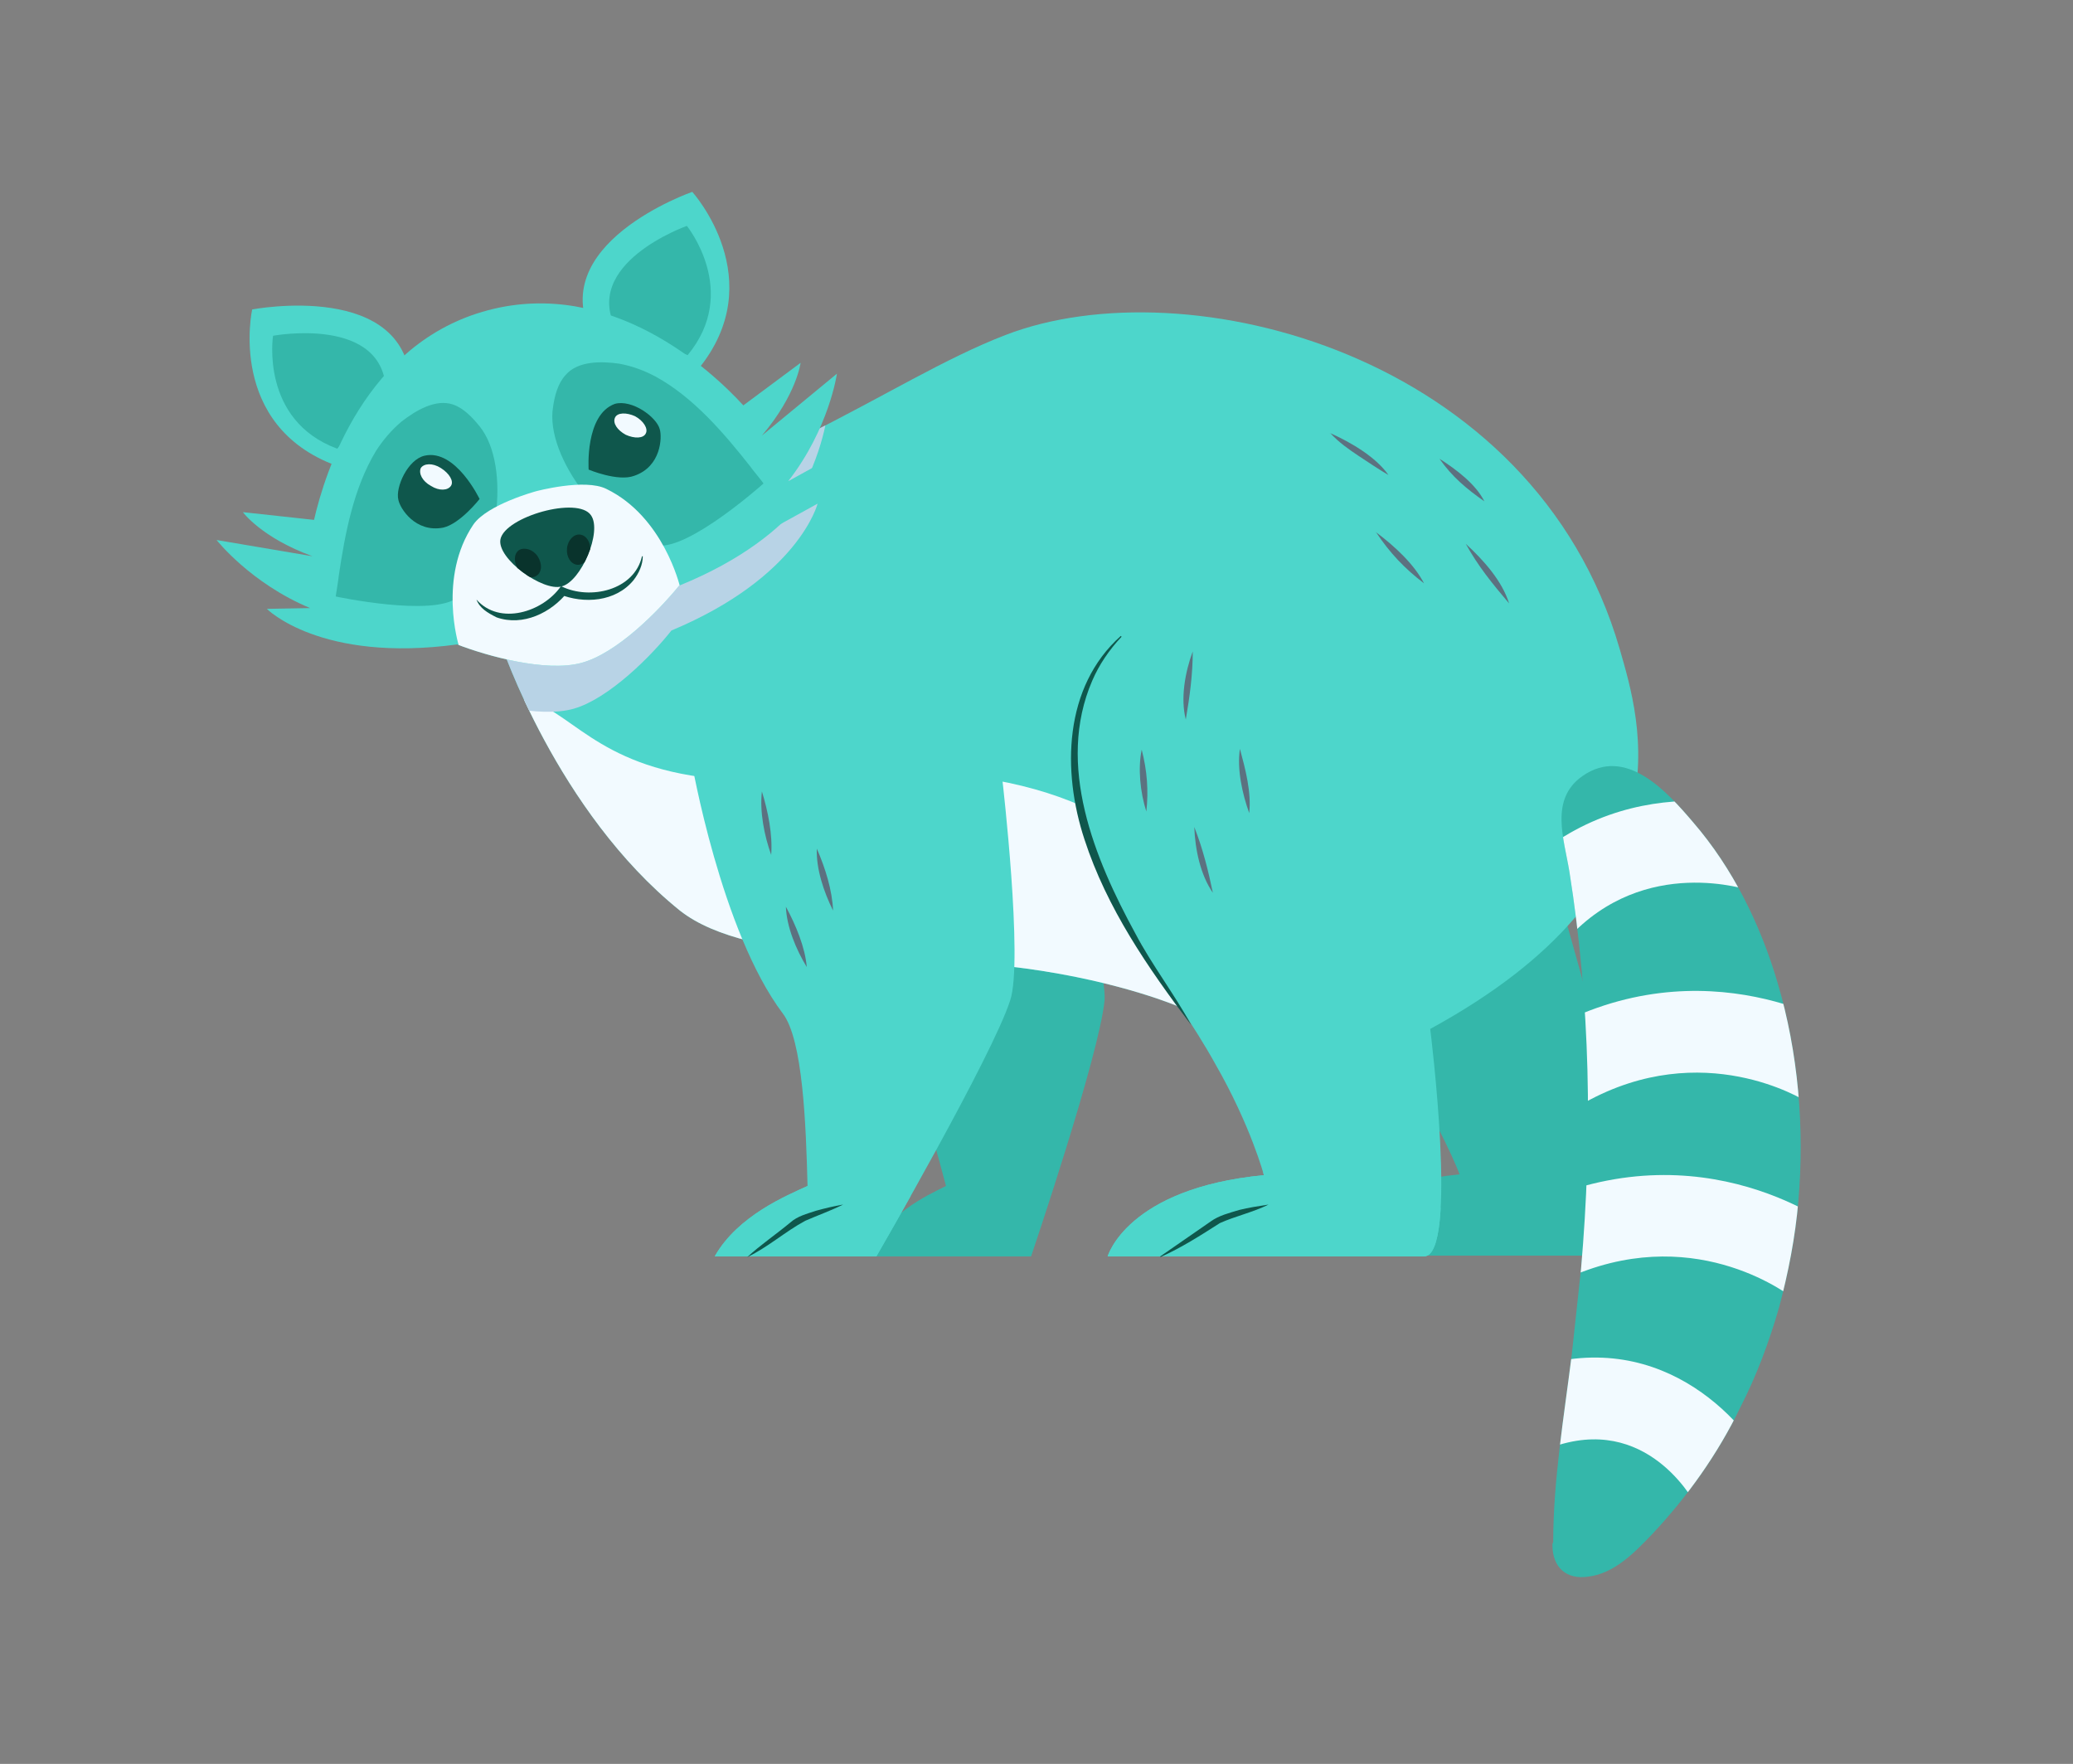 <?xml version="1.0" encoding="UTF-8"?> <svg xmlns="http://www.w3.org/2000/svg" xmlns:xlink="http://www.w3.org/1999/xlink" version="1.1" id="Layer_1" x="0px" y="0px" viewBox="0 0 268 228" style="enable-background:new 0 0 268 228;" xml:space="preserve"><rect x="0" y="0" width="268" height="228" fill="#808080" stroke="none"/> <style type="text/css"> .st0{fill:#34B7AA;} .st1{clip-path:url(#SVGID_00000181074631216738376290000002538174795610976665_);fill:#4DD6CB;} .st2{clip-path:url(#SVGID_00000181074631216738376290000002538174795610976665_);fill:#F2FAFF;} .st3{clip-path:url(#SVGID_00000181074631216738376290000002538174795610976665_);fill:#B8D3E6;} .st4{fill:#0F574C;} .st5{fill:#5C7180;} .st6{clip-path:url(#SVGID_00000106126896119349714260000000148951310720620455_);fill:#4DD6CB;} .st7{fill:#4DD6CB;} .st8{clip-path:url(#SVGID_00000131368886777492514550000008580843366039420323_);} .st9{clip-path:url(#SVGID_00000131368886777492514550000008580843366039420323_);fill:#F2FAFF;} .st10{clip-path:url(#SVGID_00000002373892347188104830000013938076434886868413_);fill:#09332C;} .st11{fill:#F2FAFF;} .st12{clip-path:url(#SVGID_00000126305166714076126940000017871602929377509546_);} </style> <g> <g> <path class="st0" d="M202.3,118.5c0,0,12.8,43.8,8.2,43.8c-7,0-40.9,0-40.9,0s1.6-8.8,19.1-10.5c0,0-2.4-6.4-7.8-14.4 c-1.8-2.7-3.5-5-5.2-7.3L202.3,118.5z"></path> <g> <g> <defs> <path id="SVGID_1_" d="M122.3,153.3c-2.1-7.9-5.1-18.9-8.4-22.3c-10.5-10.6-19.5-32.6-19.5-32.6s12.4-3.8,22.5-2.4 c11.6,1.6,18.2,4.9,18.2,4.9s8.1,23.3,7.7,28.4c-0.7,7.2-9.5,33.1-9.5,33.1h-8.9h-12C114.1,157.1,119.9,154.5,122.3,153.3z"></path> </defs> <use xlink:href="#SVGID_1_" style="overflow:visible;fill:#34B7AA;"></use> <clipPath id="SVGID_00000039092007943456487400000017995954122527234951_"> <use xlink:href="#SVGID_1_" style="overflow:visible;"></use> </clipPath> </g> </g> </g> <g> <g> <defs> <path id="SVGID_00000115483571461417539810000002030929796539897787_" d="M68.4,68.1c28.7-4.4,46.2-18.9,61.6-24.8 c23.3-9,68.3,2.3,79.4,40.6c2.7,9.4,9.4,30.6-24.5,49.1c0,0,3.7,29.4-0.8,29.4c-7,0-40.9,0-40.9,0s2.5-8.8,20.2-10.5 c0,0-1.7-6.4-6.3-14.4c-1.5-2.7-3-5-4.5-7.3c0,0-7.5-3.3-19.9-5c-13-1.8-35.7-0.3-44.8-7.5C72,104.9,64.8,83.3,64.8,83.3 L68.4,68.1z"></path> </defs> <use xlink:href="#SVGID_00000115483571461417539810000002030929796539897787_" style="overflow:visible;fill:#4DD6CB;"></use> <clipPath id="SVGID_00000093857023739765417200000006626365381892934297_"> <use xlink:href="#SVGID_00000115483571461417539810000002030929796539897787_" style="overflow:visible;"></use> </clipPath> <path style="clip-path:url(#SVGID_00000093857023739765417200000006626365381892934297_);fill:#4DD6CB;" d="M190.1,156.5 c0,0-16.5-1.3-25.1-4.5c-8.6-3.2-24.3,3-24.3,11.7h48.1L190.1,156.5z"></path> <path style="clip-path:url(#SVGID_00000093857023739765417200000006626365381892934297_);fill:#F2FAFF;" d="M63.5,91.5 c0,0,5.6,31.4,34.8,33.3c33.9,2.2,54.7,6.1,54.7,6.1c-2.9-4.5-5.7-8.6-8.2-13.5c-2.5-4.9-4.1-9.3-4.9-13.2 c-7.7-3.4-17.3-4.9-30.2-4.4c-7.7,0.3-13.4,1.2-17.7,0.8c-15.2-1.6-18.3-9.1-24.3-10.2C65.4,90,63.5,91.5,63.5,91.5z"></path> <path style="clip-path:url(#SVGID_00000093857023739765417200000006626365381892934297_);fill:#B8D3E6;" d="M26.9,75.8l12.4,2 c-6.6-2.3-9.1-5.6-9.1-5.6l9.2,1c1.3-6.1,6.4-22.9,22.3-27.3s28.8,7.4,33.1,12l7.4-5.5c0,0-0.5,4.1-4.9,9.5l9.6-8 c0,0-0.9,7.1-6.1,13.9l4.9-2.7c0,0-2.4,9.5-18.9,16.4c-2.6,3.3-8.1,8.8-12.6,10.1c-4.5,1.3-12.1-0.8-16-2.2 c-17.7,2.5-24.6-4.4-24.6-4.4l5.6-0.2C31.3,81.4,26.9,75.8,26.9,75.8z"></path> </g> <g> <g> <path class="st4" d="M154,132.5c-5.6-7.4-10.9-15.1-13.8-24c-2.9-8.8-2.7-19.7,4.7-26.3c0,0,0.1,0.1,0.1,0.1 c-1.6,1.7-2.9,3.6-3.8,5.7c-4.7,10.9,0.3,23,5.6,32.7C148.9,124.7,151.9,128.6,154,132.5L154,132.5z"></path> </g> <g> <path class="st4" d="M164,155.7c-2,1-4.3,1.5-6.3,2.4c-2.5,1.6-5,3.2-7.7,4.4c0,0,0-0.1,0-0.1l6.5-4.5c1.1-0.8,2.4-1.1,3.7-1.5 C161.4,156.1,162.7,155.9,164,155.7C164,155.6,164,155.7,164,155.7L164,155.7z"></path> </g> <g> <g> <path class="st5" d="M160.3,96.8c0.7,2.6,1.5,5.6,1.2,8.3C160.6,102.6,159.9,99.4,160.3,96.8L160.3,96.8z"></path> </g> <g> <path class="st5" d="M154.4,106.9c1.1,2.8,1.8,5.6,2.4,8.5C155.2,113.1,154.5,109.8,154.4,106.9 C154.3,106.9,154.4,106.9,154.4,106.9L154.4,106.9z"></path> </g> <g> <path class="st5" d="M154.2,84.2c0,3-0.4,5.9-0.9,8.8C152.6,90.3,153.2,86.9,154.2,84.2C154.1,84.2,154.2,84.2,154.2,84.2 L154.2,84.2z"></path> </g> <g> <path class="st5" d="M147.6,96.9c0.7,2.7,0.9,5.3,0.6,8C147.4,102.4,147.1,99.3,147.6,96.9L147.6,96.9z"></path> </g> </g> <g> <g> <path class="st5" d="M177.9,68.8c2.4,1.8,4.9,4.1,6.2,6.6C181.6,73.5,179.7,71.5,177.9,68.8C177.8,68.9,177.8,68.8,177.9,68.8 L177.9,68.8z"></path> </g> <g> <path class="st5" d="M189.5,70.3c2.3,2.1,4.7,4.8,5.6,7.7C192.9,75.4,191.1,73.2,189.5,70.3C189.4,70.3,189.4,70.3,189.5,70.3 L189.5,70.3z"></path> </g> <g> <path class="st5" d="M172,56c2.7,1.2,5.9,3.1,7.5,5.4c-1.2-0.7-2.7-1.7-3.9-2.5C174.4,58.1,173.1,57.2,172,56 C171.9,56.1,171.9,56,172,56L172,56z"></path> </g> <g> <path class="st5" d="M186.1,59.3c2.2,1.4,4.7,3.3,5.8,5.5C189.6,63.2,187.7,61.6,186.1,59.3C186,59.3,186,59.3,186.1,59.3 L186.1,59.3z"></path> </g> </g> </g> </g> <g> <g> <defs> <path id="SVGID_00000147211300478300307330000015921993564930780301_" d="M104.4,153.3c-0.2-7.9-0.6-18.9-3.2-22.3 c-8-10.6-11.8-32.6-11.8-32.6s13.3-3.8,23.1-2.4c11.3,1.6,17.1,4.9,17.1,4.9s2.7,23.3,1,28.4c-2.3,7.2-17.3,33.1-17.3,33.1h-8.9 h-12C95.4,157.1,101.8,154.5,104.4,153.3z"></path> </defs> <use xlink:href="#SVGID_00000147211300478300307330000015921993564930780301_" style="overflow:visible;fill:#4DD6CB;"></use> <clipPath id="SVGID_00000001663764860757612080000015758787818314424988_"> <use xlink:href="#SVGID_00000147211300478300307330000015921993564930780301_" style="overflow:visible;"></use> </clipPath> <path style="clip-path:url(#SVGID_00000001663764860757612080000015758787818314424988_);fill:#4DD6CB;" d="M104.4,153.3 c10.2,0.1,14.6,1.6,14.6,1.6l-5,9.4H87.8C87.8,164.3,95.1,153.2,104.4,153.3z"></path> </g> <g> <path class="st4" d="M109,155.7c-1.6,0.8-3.3,1.4-4.9,2.1c-2.6,1.4-4.8,3.4-7.5,4.7c1.6-1.5,3.8-3,5.6-4.5 c0.9-0.8,2.1-1.1,3.3-1.5C106.6,156.2,107.8,155.9,109,155.7C108.9,155.6,109,155.7,109,155.7L109,155.7z"></path> </g> <g> <path class="st5" d="M98.5,102.3c0.8,2.6,1.4,5.6,1.2,8.2C98.8,108,98.2,104.9,98.5,102.3L98.5,102.3z"></path> </g> <g> <path class="st5" d="M105.6,109.7c1.1,2.5,2,5.4,2.1,8C106.5,115.3,105.5,112.3,105.6,109.7L105.6,109.7z"></path> </g> <g> <path class="st5" d="M101.6,117.2c1.3,2.4,2.5,5.3,2.7,7.8C102.9,122.7,101.7,119.8,101.6,117.2L101.6,117.2z"></path> </g> </g> <g> <g> <g> <path class="st7" d="M76.8,43.9c-6.9-12.3,12.7-19.1,12.7-19.1s10.3,11.4,0.7,23L76.8,43.9z"></path> <path class="st0" d="M79.8,42.8c-4.9-8.7,9-13.6,9-13.6s6.9,8.5,0.1,16.7L79.8,42.8z"></path> </g> <g> <path class="st7" d="M53.1,50.2C53,36.1,32.6,40,32.6,40s-3.3,15,10.9,20.2L53.1,50.2z"></path> <path class="st0" d="M49.9,50.7c-0.1-10-14.6-7.3-14.6-7.3S33.6,54.3,43.6,58L49.9,50.7z"></path> </g> </g> <g> <defs> <path id="SVGID_00000022542153360433793690000002897939732200904882_" d="M28,69.8l12.4,2.1c-6.6-2.4-9-5.7-9-5.7l9.2,1 c1.4-6.1,6.6-22.9,22.5-27.1c15.9-4.2,28.8,7.7,33,12.3l7.4-5.5c0,0-0.5,4.1-5,9.4l9.7-8c0,0-1,7.1-6.3,13.9l4.9-2.7 c0,0-2.5,9.5-19,16.2c-2.7,3.3-8.1,8.8-12.7,10c-4.6,1.2-12.1-0.9-16-2.4c-17.7,2.4-24.6-4.6-24.6-4.6l5.6-0.1 C32.4,75.4,28,69.8,28,69.8z"></path> </defs> <use xlink:href="#SVGID_00000022542153360433793690000002897939732200904882_" style="overflow:visible;fill:#4DD6CB;"></use> <clipPath id="SVGID_00000033367015725381172570000008575685668696768684_"> <use xlink:href="#SVGID_00000022542153360433793690000002897939732200904882_" style="overflow:visible;"></use> </clipPath> <g style="clip-path:url(#SVGID_00000033367015725381172570000008575685668696768684_);"> <path class="st0" d="M62,55.1c-0.9-1.1-2-2.3-3.4-2.8c-2.3-0.8-4.9,0.8-6.7,2.2c-1.3,1.1-2.4,2.4-3.3,3.8 c-2.9,4.8-4,10.7-4.8,16.1c0,0.2-0.4,2.7-0.4,2.7c0,0,12.6,2.7,15.8,0.1C64.3,73.2,66.2,60.3,62,55.1z"></path> </g> <g style="clip-path:url(#SVGID_00000033367015725381172570000008575685668696768684_);"> <path class="st0" d="M71.5,52.6c0.2-1.4,0.6-3,1.6-4.1c1.6-1.9,4.7-1.8,6.9-1.5c1.7,0.3,3.3,0.9,4.8,1.7 c4.9,2.7,8.8,7.3,12.2,11.6c0.1,0.2,1.7,2.1,1.7,2.2c0,0-9.6,8.6-13.7,8C78.5,69.4,70.4,59.1,71.5,52.6z"></path> </g> <path style="clip-path:url(#SVGID_00000033367015725381172570000008575685668696768684_);fill:#F2FAFF;" d="M87.9,75.8 c0,0-2.1-9-9.5-12.6c-2.8-1.4-9.1,0.3-9.1,0.3s-6.3,1.7-8.1,4.3c-4.6,6.8-1.9,15.6-1.9,15.6s7.5,6.6,16.5,4.2 C86.2,84.9,87.9,75.8,87.9,75.8z"></path> </g> <g> <g> <g> <defs> <path id="SVGID_00000132784778224946465600000011817624805267864249_" d="M76.4,66.6c-1.7-2.5-11.1,0.2-11.7,3.1 c-0.5,2.5,5.5,6.8,7.9,6.1C75.1,75.2,77.9,68.7,76.4,66.6z"></path> </defs> <use xlink:href="#SVGID_00000132784778224946465600000011817624805267864249_" style="overflow:visible;fill:#0F574C;"></use> <clipPath id="SVGID_00000160174690225281553710000007070949614669660300_"> <use xlink:href="#SVGID_00000132784778224946465600000011817624805267864249_" style="overflow:visible;"></use> </clipPath> <path style="clip-path:url(#SVGID_00000160174690225281553710000007070949614669660300_);fill:#09332C;" d="M69.5,71.9 c0.6,0.9,0.6,2-0.1,2.5c-0.7,0.5-1.7,0.1-2.4-0.8c-0.6-0.9-0.6-2,0.1-2.5C67.8,70.7,68.9,71,69.5,71.9z"></path> <path style="clip-path:url(#SVGID_00000160174690225281553710000007070949614669660300_);fill:#09332C;" d="M73.3,70.9 c-0.1,1.1,0.5,2,1.3,2.1c0.8,0.1,1.6-0.7,1.7-1.8c0.1-1.1-0.5-2-1.3-2.1C74.2,69,73.4,69.8,73.3,70.9z"></path> </g> <g> <path class="st4" d="M61.6,77.5c3,3.4,8.6,1.6,10.9-1.7c0.1-0.1,0-0.1,0.1,0c3.7,1.8,9.4,0.5,10.4-3.9c0,0,0.1,0,0.1,0 c0,1.1-0.5,2.2-1.2,3.1c-2.3,2.8-6.4,3.1-9.6,1.8c0,0,1.1-0.3,1.1-0.3c-2.1,2.7-5.8,4.5-9.2,3.3C63,79.2,62,78.6,61.6,77.5 C61.5,77.6,61.6,77.5,61.6,77.5L61.6,77.5z"></path> </g> </g> <g> <g> <path class="st4" d="M76.1,60.7c0,0,3.8,1.6,5.9,0.8c3.5-1.2,3.6-5,3.3-6c-0.4-1.6-3.6-3.9-5.8-3.3 C75.6,53.6,76.1,60.7,76.1,60.7z"></path> <path class="st11" d="M83.5,56c-0.3,0.7-1.5,0.7-2.6,0.2c-1.1-0.6-1.7-1.5-1.4-2.2c0.3-0.7,1.5-0.7,2.6-0.2 C83.2,54.4,83.8,55.4,83.5,56z"></path> </g> <g> <path class="st4" d="M62,64.5c0,0-2.5,3.2-4.7,3.7c-3.6,0.7-5.6-2.5-5.8-3.6c-0.4-1.6,1.2-5.2,3.4-5.7C58.9,58,62,64.5,62,64.5 z"></path> <path class="st11" d="M58.3,62.8c-0.4,0.6-1.5,0.7-2.6,0c-1.1-0.6-1.6-1.6-1.3-2.3c0.4-0.6,1.5-0.7,2.6,0 C58.1,61.2,58.7,62.2,58.3,62.8z"></path> </g> </g> </g> </g> <g> <defs> <path id="SVGID_00000085218502489759033170000008663273904977213570_" d="M200.7,199.7c0,2.9,1.8,4.5,4.6,4.1 c3.4-0.4,6-3.1,8.3-5.5c4.6-4.9,8.5-10.4,11.4-16.4c2.1-4.1,3.7-8.4,5-12.9c1.2-4.5,2.1-9.1,2.5-13.8c0.8-9.4,0-19.1-2.7-28.2 c-2.2-7.5-5.8-14.8-10.9-20.7c-3.4-4-8.7-9.9-14.3-6c-4.3,3-2.4,8.1-1.7,12.4c2.7,17,3,34.1,1.5,51.3c-0.4,3.6-0.8,7.3-1.2,11.1 c-1,8-2.4,16.2-2.4,24.3C200.7,199.4,200.7,199.7,200.7,199.7z"></path> </defs> <use xlink:href="#SVGID_00000085218502489759033170000008663273904977213570_" style="overflow:visible;fill:#34B7AA;"></use> <clipPath id="SVGID_00000032626626864208003050000005169384141936000384_"> <use xlink:href="#SVGID_00000085218502489759033170000008663273904977213570_" style="overflow:visible;"></use> </clipPath> <g style="clip-path:url(#SVGID_00000032626626864208003050000005169384141936000384_);"> <path class="st11" d="M232.1,168l6.7-8.1c-0.7-0.6-17-13.9-39-4.9l4,9.7C219.8,158.2,231.6,167.6,232.1,168z"></path> </g> <g style="clip-path:url(#SVGID_00000032626626864208003050000005169384141936000384_);"> <path class="st11" d="M219.3,194.6l9.3-4.9c-3.9-7.4-15.9-19.5-33.6-11.7l4.3,9.6C212.1,182,218.6,193.3,219.3,194.6z"></path> </g> <g style="clip-path:url(#SVGID_00000032626626864208003050000005169384141936000384_);"> <path class="st11" d="M204.9,142.5c15.3-8.5,28.3-0.3,28.5-0.2l5.7-8.8c-0.7-0.5-18.6-11.8-39.3-0.2L204.9,142.5z"></path> </g> <g style="clip-path:url(#SVGID_00000032626626864208003050000005169384141936000384_);"> <path class="st11" d="M202.7,121.3c10-10.9,23.4-6.2,23.6-6.2l3.6-9.9c-0.8-0.3-20.2-7.1-34.9,8.9L202.7,121.3z"></path> </g> </g> </g> </svg> 